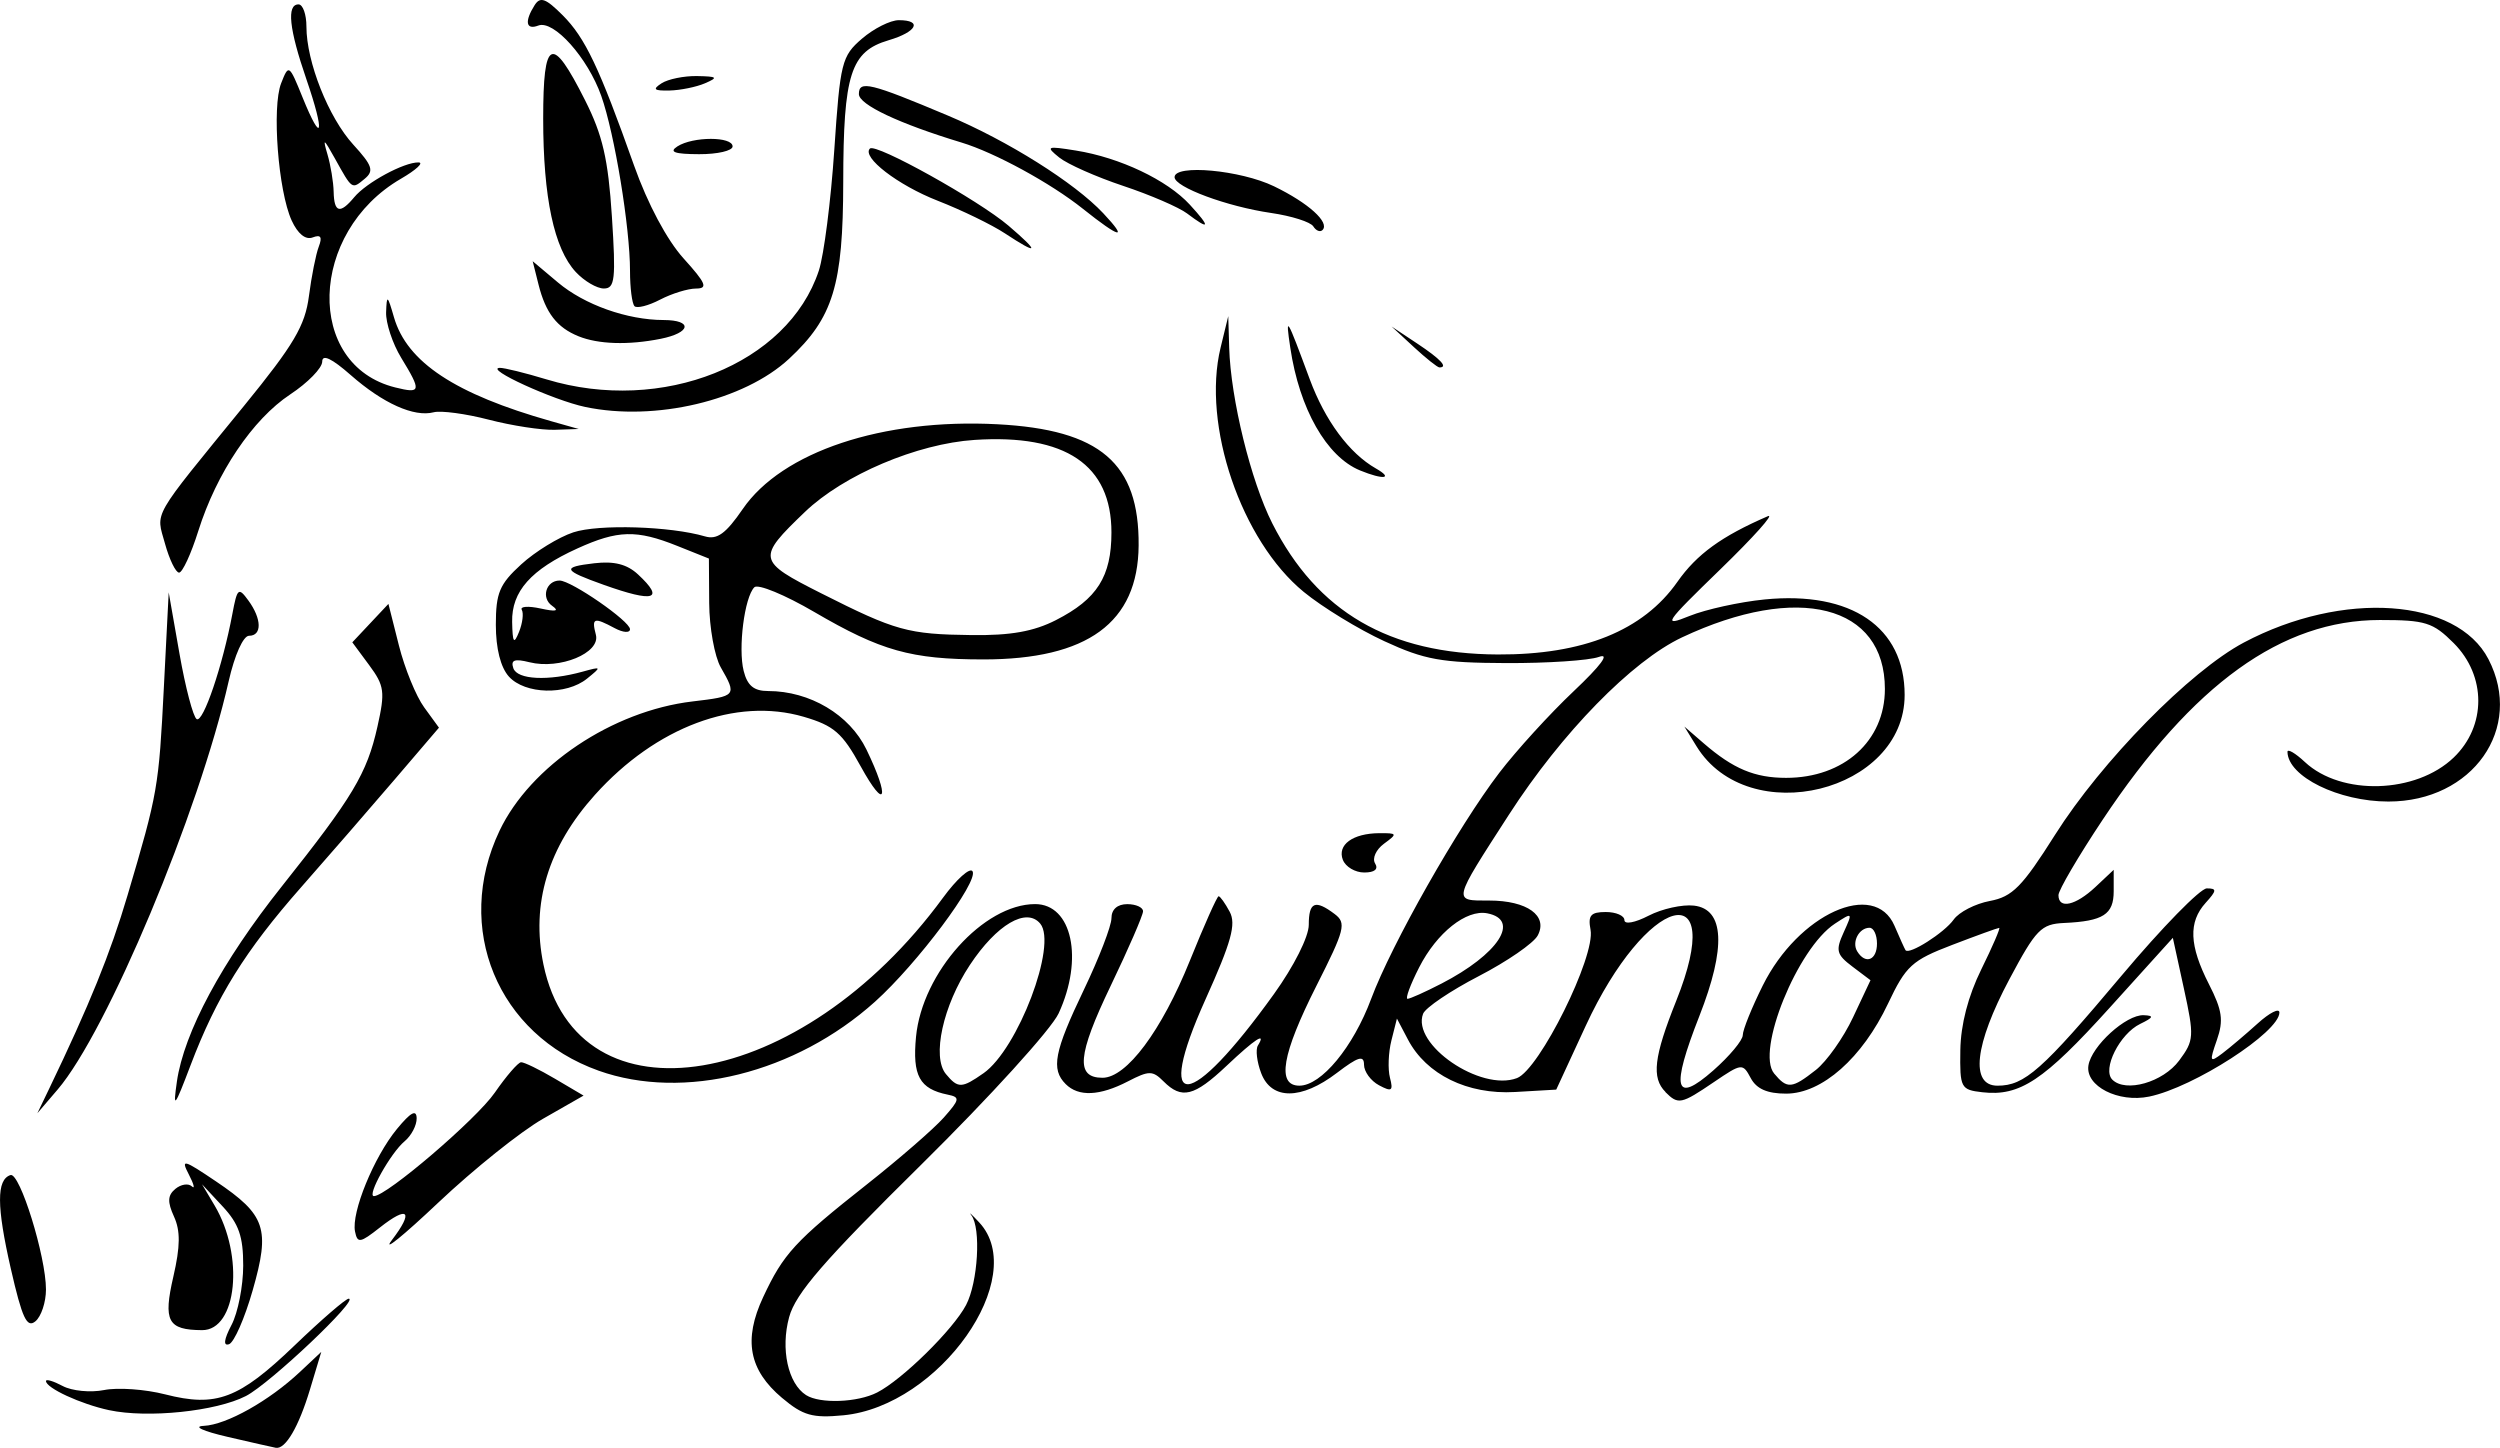 <?xml version="1.0" encoding="UTF-8" standalone="no"?>
<!-- Created with Inkscape (http://www.inkscape.org/) -->

<svg
   width="111.747mm"
   height="64.718mm"
   viewBox="0 0 111.747 64.718"
   version="1.1"
   id="svg5"
   xml:space="preserve"
   inkscape:version="1.2.2 (732a01da63, 2022-12-09)"
   sodipodi:docname="logo.svg"
   xmlns:inkscape="http://www.inkscape.org/namespaces/inkscape"
   xmlns:sodipodi="http://sodipodi.sourceforge.net/DTD/sodipodi-0.dtd"
   xmlns="http://www.w3.org/2000/svg"
   xmlns:svg="http://www.w3.org/2000/svg"><sodipodi:namedview
     id="namedview7"
     pagecolor="#ffffff"
     bordercolor="#000000"
     borderopacity="0.25"
     inkscape:showpageshadow="2"
     inkscape:pageopacity="0.0"
     inkscape:pagecheckerboard="0"
     inkscape:deskcolor="#d1d1d1"
     inkscape:document-units="mm"
     showgrid="false"
     inkscape:zoom="0.89263468"
     inkscape:cx="408.34174"
     inkscape:cy="494.04309"
     inkscape:window-width="3378"
     inkscape:window-height="1417"
     inkscape:window-x="54"
     inkscape:window-y="1072"
     inkscape:window-maximized="1"
     inkscape:current-layer="layer1" /><defs
     id="defs2" /><g
     inkscape:label="Layer 1"
     inkscape:groupmode="layer"
     id="layer1"
     transform="translate(-52.306,-31.153)"><path
       style="fill:#000000;stroke-width:0.353"
       d="M 62.475,95.378 C 61.372,95.122 60.915,94.91 61.416,94.887 c 1.014,-0.047 2.922,-1.118 4.301,-2.414 l 0.95,-0.892 -0.507,1.684 c -0.501,1.665 -1.095,2.679 -1.524,2.603 -0.122,-0.022 -1.095,-0.242 -2.162,-0.49 z M 57.183,94.186 c -1.269,-0.273 -2.822,-0.99 -2.822,-1.303 0,-0.097 0.337,0.004 0.749,0.224 0.412,0.22 1.245,0.301 1.852,0.179 0.607,-0.122 1.832,-0.035 2.723,0.193 2.291,0.586 3.296,0.207 5.781,-2.179 1.201,-1.153 2.293,-2.097 2.426,-2.097 0.491,0 -3.515,3.794 -4.593,4.35 -1.33,0.686 -4.395,1.003 -6.116,0.633 z m 30.084,-0.544 c -1.487,-1.251 -1.741,-2.6 -0.849,-4.509 0.908,-1.942 1.418,-2.498 4.631,-5.035 1.455,-1.149 3.004,-2.495 3.442,-2.99 0.72,-0.814 0.737,-0.912 0.176,-1.026 -1.262,-0.257 -1.583,-0.844 -1.416,-2.588 0.276,-2.872 3.021,-5.929 5.323,-5.929 1.653,0 2.179,2.446 1.051,4.886 -0.329,0.71 -3.08,3.74 -6.136,6.756 -4.357,4.3 -5.62,5.757 -5.91,6.821 -0.388,1.421 -0.051,2.97 0.758,3.485 0.621,0.395 2.297,0.333 3.176,-0.117 1.128,-0.577 3.397,-2.81 3.975,-3.91 0.533,-1.015 0.675,-3.442 0.236,-4.011 -0.146,-0.188 0.013,-0.044 0.353,0.321 2.275,2.447 -1.783,8.206 -6.072,8.619 -1.38,0.133 -1.804,0.013 -2.737,-0.773 z m 9,-14.516 c 1.537,-1.077 3.312,-5.754 2.537,-6.687 -0.617,-0.744 -1.947,0.037 -3.147,1.849 -1.201,1.813 -1.705,4.108 -1.07,4.873 0.539,0.65 0.707,0.646 1.68,-0.036 z m -33.612,11.251 c 0.286,-0.548 0.521,-1.742 0.522,-2.653 0.002,-1.3 -0.196,-1.869 -0.92,-2.646 l -0.922,-0.99 0.561,0.945 c 1.339,2.255 1.004,5.586 -0.56,5.576 -1.534,-0.01 -1.742,-0.399 -1.281,-2.396 0.311,-1.349 0.319,-2.043 0.028,-2.681 -0.3,-0.659 -0.286,-0.949 0.061,-1.237 0.25,-0.207 0.58,-0.259 0.734,-0.115 0.154,0.144 0.095,-0.093 -0.13,-0.527 -0.37,-0.711 -0.251,-0.681 1.214,0.308 2.224,1.501 2.428,2.106 1.638,4.869 -0.357,1.25 -0.833,2.334 -1.058,2.408 -0.266,0.089 -0.227,-0.211 0.112,-0.861 z M 52.79,87.864 c -0.639,-2.8 -0.644,-3.979 -0.016,-4.187 0.417,-0.138 1.587,3.633 1.587,5.115 0,0.567 -0.213,1.207 -0.472,1.422 -0.381,0.316 -0.593,-0.138 -1.099,-2.351 z m 17.026,-1.272 c 0.997,-1.304 0.744,-1.576 -0.531,-0.57 -0.884,0.697 -1.002,0.715 -1.11,0.178 -0.171,-0.848 0.842,-3.328 1.872,-4.581 0.615,-0.748 0.874,-0.89 0.883,-0.484 0.007,0.316 -0.236,0.78 -0.54,1.033 -0.617,0.512 -1.701,2.45 -1.37,2.45 0.566,0 4.583,-3.438 5.402,-4.624 0.512,-0.741 1.04,-1.352 1.175,-1.36 0.134,-0.007 0.818,0.325 1.519,0.739 l 1.275,0.752 -1.812,1.035 c -0.997,0.569 -3.102,2.255 -4.679,3.746 -1.577,1.491 -2.514,2.25 -2.084,1.687 z m -15.329,-6.74 c 1.821,-3.786 2.751,-6.081 3.52,-8.68 1.356,-4.585 1.395,-4.809 1.624,-9.308 l 0.216,-4.233 0.482,2.744 c 0.265,1.509 0.611,2.824 0.768,2.921 0.29,0.179 1.16,-2.384 1.594,-4.693 0.219,-1.169 0.274,-1.215 0.716,-0.61 0.602,0.824 0.617,1.578 0.03,1.578 -0.258,0 -0.645,0.863 -0.909,2.028 -1.333,5.878 -5.435,15.671 -7.647,18.256 l -0.905,1.058 0.511,-1.062 z m 5.725,-0.349 c 0.317,-2.204 2.015,-5.365 4.688,-8.727 3.181,-4 3.806,-5.045 4.276,-7.138 0.35,-1.563 0.315,-1.831 -0.367,-2.753 l -0.755,-1.021 0.807,-0.859 0.807,-0.859 0.469,1.86 c 0.258,1.023 0.766,2.268 1.13,2.766 l 0.66,0.907 -1.992,2.33 c -1.096,1.281 -2.971,3.442 -4.167,4.8 -2.505,2.845 -3.786,4.907 -4.941,7.951 -0.726,1.913 -0.795,1.997 -0.615,0.745 z m 66.539,0.459 c -0.631,-0.631 -0.521,-1.571 0.48,-4.072 2.303,-5.758 -1.335,-4.75 -4.048,1.122 l -1.315,2.845 -1.843,0.107 c -2.123,0.123 -3.961,-0.777 -4.785,-2.344 l -0.493,-0.938 -0.246,0.976 c -0.136,0.537 -0.165,1.288 -0.065,1.67 0.154,0.589 0.08,0.64 -0.489,0.335 -0.369,-0.197 -0.671,-0.61 -0.671,-0.918 0,-0.439 -0.26,-0.36 -1.211,0.365 -1.595,1.217 -2.926,1.221 -3.386,0.012 -0.191,-0.501 -0.257,-1.057 -0.147,-1.235 0.392,-0.634 -0.116,-0.305 -1.405,0.912 -1.447,1.365 -2.001,1.501 -2.811,0.691 -0.49,-0.49 -0.648,-0.49 -1.595,0 -1.262,0.653 -2.207,0.694 -2.78,0.12 -0.665,-0.665 -0.514,-1.447 0.811,-4.212 0.679,-1.417 1.235,-2.859 1.235,-3.204 0,-0.392 0.265,-0.627 0.706,-0.627 0.388,0 0.706,0.144 0.706,0.319 0,0.175 -0.653,1.68 -1.452,3.344 -1.481,3.086 -1.57,4.098 -0.36,4.098 1.075,0 2.641,-2.1 3.904,-5.231 0.639,-1.586 1.218,-2.883 1.286,-2.883 0.068,0 0.291,0.312 0.495,0.693 0.296,0.554 0.079,1.34 -1.081,3.916 -2.324,5.16 -0.724,5.033 3.064,-0.244 0.89,-1.24 1.552,-2.556 1.552,-3.087 0,-1.025 0.281,-1.143 1.156,-0.484 0.533,0.402 0.461,0.689 -0.815,3.212 -1.544,3.056 -1.784,4.461 -0.761,4.461 0.98,0 2.407,-1.727 3.21,-3.885 0.906,-2.432 3.894,-7.704 5.725,-10.099 0.762,-0.997 2.256,-2.636 3.32,-3.642 1.23,-1.163 1.643,-1.723 1.134,-1.539 -0.44,0.16 -2.308,0.284 -4.151,0.276 -2.89,-0.012 -3.64,-0.147 -5.443,-0.98 -1.151,-0.531 -2.77,-1.521 -3.598,-2.2 -2.798,-2.293 -4.559,-7.463 -3.719,-10.917 l 0.343,-1.411 0.042,1.411 c 0.068,2.291 0.968,5.96 1.927,7.853 2.008,3.963 5.231,5.837 10.079,5.859 3.818,0.018 6.5,-1.067 8.028,-3.246 0.866,-1.235 1.974,-2.039 4.042,-2.934 0.323,-0.14 -0.63,0.926 -2.117,2.369 -2.519,2.444 -2.613,2.586 -1.378,2.088 0.729,-0.294 2.237,-0.625 3.351,-0.736 3.874,-0.386 6.26,1.24 6.26,4.267 0,4.341 -6.983,6.065 -9.303,2.296 l -0.543,-0.882 0.866,0.75 c 1.316,1.139 2.28,1.543 3.682,1.543 2.581,0 4.415,-1.65 4.415,-3.971 0,-3.756 -3.881,-4.746 -9.062,-2.311 -2.244,1.055 -5.38,4.266 -7.742,7.926 -2.544,3.944 -2.52,3.84 -0.887,3.84 1.702,0 2.646,0.679 2.172,1.564 -0.184,0.343 -1.369,1.16 -2.634,1.815 -1.265,0.655 -2.385,1.412 -2.489,1.682 -0.527,1.368 2.573,3.493 4.196,2.876 1.006,-0.383 3.517,-5.442 3.289,-6.63 -0.123,-0.642 0.007,-0.794 0.681,-0.794 0.458,0 0.833,0.163 0.833,0.362 0,0.204 0.471,0.118 1.082,-0.198 0.595,-0.308 1.508,-0.51 2.028,-0.45 1.36,0.157 1.443,1.87 0.241,4.934 -1.284,3.273 -1.111,3.955 0.618,2.437 0.727,-0.639 1.322,-1.352 1.322,-1.584 0,-0.233 0.402,-1.23 0.894,-2.217 1.595,-3.201 4.997,-4.742 5.888,-2.667 0.229,0.534 0.45,1.023 0.491,1.087 0.149,0.232 1.733,-0.772 2.155,-1.367 0.238,-0.335 0.966,-0.709 1.617,-0.831 1.007,-0.189 1.444,-0.632 2.909,-2.951 2.084,-3.298 6.039,-7.327 8.447,-8.602 4.413,-2.338 9.515,-1.99 10.93,0.747 1.597,3.088 -0.705,6.362 -4.473,6.362 -2.223,0 -4.49,-1.115 -4.511,-2.219 -0.003,-0.153 0.349,0.051 0.781,0.455 1.628,1.516 4.961,1.415 6.648,-0.202 1.467,-1.405 1.467,-3.65 3.2e-4,-5.117 -0.925,-0.925 -1.263,-1.031 -3.295,-1.031 -4.389,0 -8.356,2.857 -12.393,8.924 -1.088,1.635 -1.978,3.153 -1.978,3.374 0,0.638 0.765,0.468 1.653,-0.365 l 0.816,-0.767 v 0.955 c 0,1.041 -0.468,1.341 -2.215,1.421 -1.029,0.047 -1.259,0.284 -2.448,2.516 -1.558,2.927 -1.762,4.757 -0.531,4.757 1.214,0 1.988,-0.686 5.552,-4.927 1.8,-2.141 3.512,-3.892 3.804,-3.892 0.456,0 0.449,0.093 -0.051,0.645 -0.778,0.859 -0.736,1.907 0.145,3.634 0.598,1.172 0.662,1.62 0.357,2.495 -0.342,0.981 -0.323,1.029 0.241,0.603 0.337,-0.254 1.049,-0.858 1.583,-1.34 0.534,-0.483 0.97,-0.702 0.97,-0.488 0,0.876 -3.827,3.345 -5.821,3.757 -1.382,0.285 -2.858,-0.469 -2.716,-1.388 0.135,-0.87 1.685,-2.281 2.471,-2.25 0.473,0.019 0.44,0.1 -0.156,0.389 -0.918,0.444 -1.71,2.027 -1.247,2.491 0.596,0.596 2.266,0.119 2.989,-0.854 0.666,-0.896 0.678,-1.077 0.211,-3.217 l -0.494,-2.267 -2.822,3.122 c -2.95,3.263 -4.017,3.972 -5.695,3.78 -0.963,-0.11 -1.007,-0.194 -0.982,-1.879 0.017,-1.142 0.347,-2.417 0.938,-3.616 0.502,-1.019 0.862,-1.852 0.799,-1.852 -0.062,0 -1.007,0.342 -2.1,0.761 -1.803,0.69 -2.069,0.933 -2.868,2.622 -1.152,2.434 -2.953,4.026 -4.556,4.026 -0.841,0 -1.323,-0.211 -1.58,-0.692 -0.362,-0.676 -0.399,-0.672 -1.649,0.176 -1.466,0.995 -1.592,1.021 -2.168,0.445 z m 6.718,-0.98 c 0.488,-0.384 1.238,-1.444 1.666,-2.356 l 0.78,-1.658 -0.809,-0.61 c -0.713,-0.538 -0.759,-0.719 -0.39,-1.529 0.411,-0.903 0.404,-0.91 -0.391,-0.389 -1.675,1.098 -3.543,5.704 -2.716,6.699 0.581,0.7 0.792,0.682 1.859,-0.157 z m -16.741,-3.858 c 2.555,-1.318 3.56,-2.855 2.056,-3.147 -0.935,-0.181 -2.251,0.864 -3.043,2.416 -0.395,0.773 -0.628,1.406 -0.52,1.406 0.109,0 0.787,-0.304 1.506,-0.675 z M 136.205,73.329 c 0,-0.388 -0.149,-0.706 -0.332,-0.706 -0.474,0 -0.807,0.642 -0.55,1.058 0.369,0.597 0.882,0.391 0.882,-0.353 z m -57.145,5.681 c -4.517,-1.61 -6.487,-6.379 -4.427,-10.72 1.377,-2.901 5.043,-5.359 8.628,-5.783 1.969,-0.233 1.988,-0.256 1.262,-1.525 -0.277,-0.485 -0.51,-1.778 -0.517,-2.872 l -0.013,-1.99 -1.418,-0.567 c -1.818,-0.728 -2.652,-0.706 -4.46,0.115 -2.079,0.944 -2.946,1.921 -2.917,3.287 0.02,0.939 0.076,1.019 0.309,0.441 0.156,-0.388 0.211,-0.831 0.122,-0.984 -0.089,-0.153 0.288,-0.18 0.838,-0.06 0.697,0.153 0.852,0.116 0.514,-0.123 -0.5,-0.351 -0.267,-1.126 0.338,-1.126 0.521,0 3.147,1.816 3.147,2.176 0,0.175 -0.307,0.154 -0.682,-0.047 -0.938,-0.502 -1.042,-0.465 -0.843,0.296 0.212,0.812 -1.616,1.566 -2.972,1.226 -0.664,-0.167 -0.844,-0.1 -0.718,0.268 0.176,0.513 1.553,0.582 3.099,0.153 0.849,-0.235 0.856,-0.223 0.197,0.311 -0.928,0.753 -2.774,0.705 -3.494,-0.09 -0.37,-0.409 -0.584,-1.256 -0.584,-2.313 0,-1.428 0.163,-1.817 1.135,-2.704 0.624,-0.57 1.673,-1.214 2.33,-1.431 1.13,-0.373 4.339,-0.274 5.884,0.181 0.543,0.16 0.932,-0.122 1.688,-1.224 1.757,-2.561 6.251,-4.057 11.381,-3.788 4.599,0.241 6.344,1.739 6.314,5.421 -0.028,3.445 -2.282,5.094 -6.954,5.091 -3.221,-0.003 -4.565,-0.381 -7.544,-2.121 -1.314,-0.768 -2.519,-1.265 -2.679,-1.105 -0.441,0.441 -0.733,2.722 -0.478,3.738 0.166,0.661 0.458,0.901 1.094,0.901 1.865,0 3.64,1.055 4.394,2.613 1.064,2.197 0.862,2.788 -0.257,0.752 -0.821,-1.494 -1.195,-1.819 -2.549,-2.215 -3.023,-0.883 -6.601,0.455 -9.327,3.487 -2.098,2.333 -2.868,4.868 -2.304,7.585 1.525,7.345 11.519,5.676 17.859,-2.982 0.612,-0.836 1.207,-1.368 1.321,-1.183 0.28,0.453 -2.474,4.135 -4.359,5.829 -3.553,3.193 -8.551,4.44 -12.358,3.083 z M 99.507,58.87 c 1.841,-0.939 2.479,-1.947 2.479,-3.916 0,-3.021 -2.049,-4.406 -6.12,-4.137 -2.569,0.169 -5.856,1.565 -7.579,3.217 -2.163,2.075 -2.139,2.194 0.727,3.64 3.332,1.682 3.869,1.831 6.725,1.867 1.74,0.022 2.771,-0.161 3.769,-0.671 z m 12.823,10.719 c -0.259,-0.674 0.441,-1.186 1.629,-1.194 0.809,-0.005 0.821,0.024 0.211,0.47 -0.358,0.262 -0.537,0.658 -0.399,0.882 0.159,0.257 -0.02,0.406 -0.486,0.406 -0.406,0 -0.835,-0.254 -0.954,-0.565 z M 79.294,57.295 c -1.833,-0.654 -1.894,-0.793 -0.424,-0.965 0.89,-0.104 1.467,0.044 1.958,0.502 1.204,1.122 0.722,1.267 -1.534,0.463 z M 59.682,55.456 c -0.405,-1.467 -0.665,-1.013 3.539,-6.171 2.222,-2.727 2.722,-3.573 2.894,-4.899 0.114,-0.882 0.312,-1.876 0.44,-2.209 0.166,-0.434 0.089,-0.55 -0.273,-0.411 -0.317,0.122 -0.667,-0.161 -0.94,-0.759 -0.601,-1.318 -0.888,-5.062 -0.47,-6.13 0.339,-0.866 0.357,-0.854 0.959,0.632 0.884,2.181 1.006,1.614 0.173,-0.806 -0.778,-2.261 -0.893,-3.354 -0.354,-3.354 0.194,0 0.353,0.448 0.353,0.995 0,1.574 0.987,4.061 2.093,5.272 0.858,0.939 0.937,1.175 0.51,1.529 -0.576,0.478 -0.55,0.496 -1.335,-0.917 -0.498,-0.896 -0.549,-0.923 -0.328,-0.176 0.143,0.485 0.268,1.239 0.277,1.676 0.02,0.933 0.286,1.003 0.919,0.241 0.545,-0.657 2.227,-1.568 2.874,-1.556 0.252,0.004 -0.102,0.333 -0.786,0.73 -4.131,2.397 -4.293,8.326 -0.254,9.328 1.158,0.287 1.181,0.174 0.266,-1.326 -0.387,-0.635 -0.691,-1.552 -0.674,-2.037 0.028,-0.797 0.062,-0.774 0.352,0.229 0.581,2.006 2.735,3.429 7.023,4.642 l 1.235,0.349 -1.07,0.036 c -0.588,0.02 -1.914,-0.183 -2.946,-0.451 -1.032,-0.268 -2.143,-0.417 -2.469,-0.332 -0.872,0.228 -2.264,-0.397 -3.707,-1.664 -0.849,-0.746 -1.274,-0.946 -1.274,-0.6 0,0.285 -0.643,0.945 -1.43,1.465 -1.68,1.112 -3.289,3.502 -4.11,6.107 -0.322,1.023 -0.708,1.859 -0.858,1.859 -0.149,0 -0.432,-0.582 -0.629,-1.292 z m 53.417,-3.275 c -1.495,-0.612 -2.713,-2.754 -3.119,-5.487 -0.221,-1.485 -0.174,-1.41 0.87,1.411 0.685,1.85 1.766,3.309 2.954,3.986 0.809,0.461 0.345,0.52 -0.706,0.09 z M 78.467,49.344 c -1.422,-0.3 -4.537,-1.724 -3.821,-1.748 0.194,-0.006 1.132,0.225 2.085,0.514 5.17,1.569 10.795,-0.678 12.177,-4.863 0.226,-0.686 0.537,-3.113 0.69,-5.394 0.263,-3.914 0.332,-4.193 1.238,-4.972 0.528,-0.454 1.268,-0.826 1.646,-0.826 1.072,0 0.805,0.524 -0.456,0.897 -1.7,0.503 -2.022,1.511 -2.028,6.34 -0.006,4.614 -0.451,6.067 -2.42,7.897 -2.012,1.87 -5.992,2.812 -9.109,2.155 z m 37.032,-2.682 -0.99,-0.914 1.147,0.762 c 1.05,0.698 1.392,1.067 0.99,1.067 -0.086,0 -0.602,-0.411 -1.147,-0.914 z M 78.161,46.182 c -0.96,-0.389 -1.465,-1.042 -1.782,-2.304 l -0.263,-1.049 1.128,0.949 c 1.186,0.998 3.093,1.676 4.722,1.68 1.318,0.003 1.229,0.568 -0.132,0.84 -1.441,0.288 -2.781,0.246 -3.672,-0.115 z m 2.507,-1.344 c -0.111,-0.111 -0.201,-0.819 -0.201,-1.574 0,-1.946 -0.687,-6.129 -1.285,-7.823 -0.602,-1.705 -2.126,-3.409 -2.813,-3.146 -0.555,0.213 -0.627,-0.182 -0.166,-0.91 0.251,-0.396 0.495,-0.309 1.252,0.448 1.009,1.009 1.634,2.324 3.195,6.724 0.606,1.708 1.467,3.323 2.209,4.145 1.008,1.116 1.104,1.347 0.558,1.349 -0.362,0.001 -1.084,0.224 -1.604,0.495 -0.52,0.271 -1.036,0.403 -1.147,0.292 z m -2.623,-1.524 c -0.972,-1.043 -1.459,-3.333 -1.459,-6.859 0,-3.61 0.382,-3.778 1.872,-0.821 0.785,1.558 1.033,2.631 1.199,5.19 0.182,2.815 0.137,3.225 -0.359,3.225 -0.312,0 -0.876,-0.331 -1.253,-0.735 z m 19.178,-1.731 c -0.582,-0.384 -1.931,-1.039 -2.999,-1.456 -1.784,-0.697 -3.415,-1.952 -3.033,-2.334 0.255,-0.255 4.858,2.307 6.195,3.449 1.413,1.207 1.35,1.338 -0.163,0.341 z m 3.488,-1.097 c -1.439,-1.148 -3.935,-2.51 -5.428,-2.962 -2.793,-0.846 -4.586,-1.693 -4.586,-2.166 0,-0.624 0.498,-0.504 3.982,0.962 2.676,1.126 5.661,3.002 6.938,4.362 1.142,1.215 0.759,1.133 -0.905,-0.195 z m 10.297,0.785 c -0.121,-0.196 -0.97,-0.465 -1.887,-0.599 -1.973,-0.287 -4.313,-1.156 -4.313,-1.6 0,-0.588 2.946,-0.317 4.446,0.409 1.536,0.744 2.504,1.617 2.166,1.955 -0.105,0.105 -0.29,0.031 -0.411,-0.165 z m -5.635,-0.573 c -0.368,-0.278 -1.654,-0.834 -2.859,-1.235 -1.204,-0.401 -2.491,-0.972 -2.859,-1.268 -0.62,-0.5 -0.565,-0.523 0.742,-0.313 1.968,0.315 4.078,1.317 5.089,2.416 0.946,1.029 0.906,1.172 -0.113,0.401 z M 82.583,37.698 c 0.697,-0.45 2.469,-0.45 2.469,0 0,0.194 -0.675,0.35 -1.499,0.347 -1.098,-0.004 -1.358,-0.097 -0.97,-0.347 z m -0.706,-2.822 c 0.291,-0.188 1.005,-0.333 1.587,-0.323 0.909,0.017 0.959,0.062 0.353,0.323 -0.388,0.167 -1.102,0.312 -1.587,0.323 -0.695,0.015 -0.77,-0.053 -0.353,-0.323 z"
       id="path179" /></g></svg>
